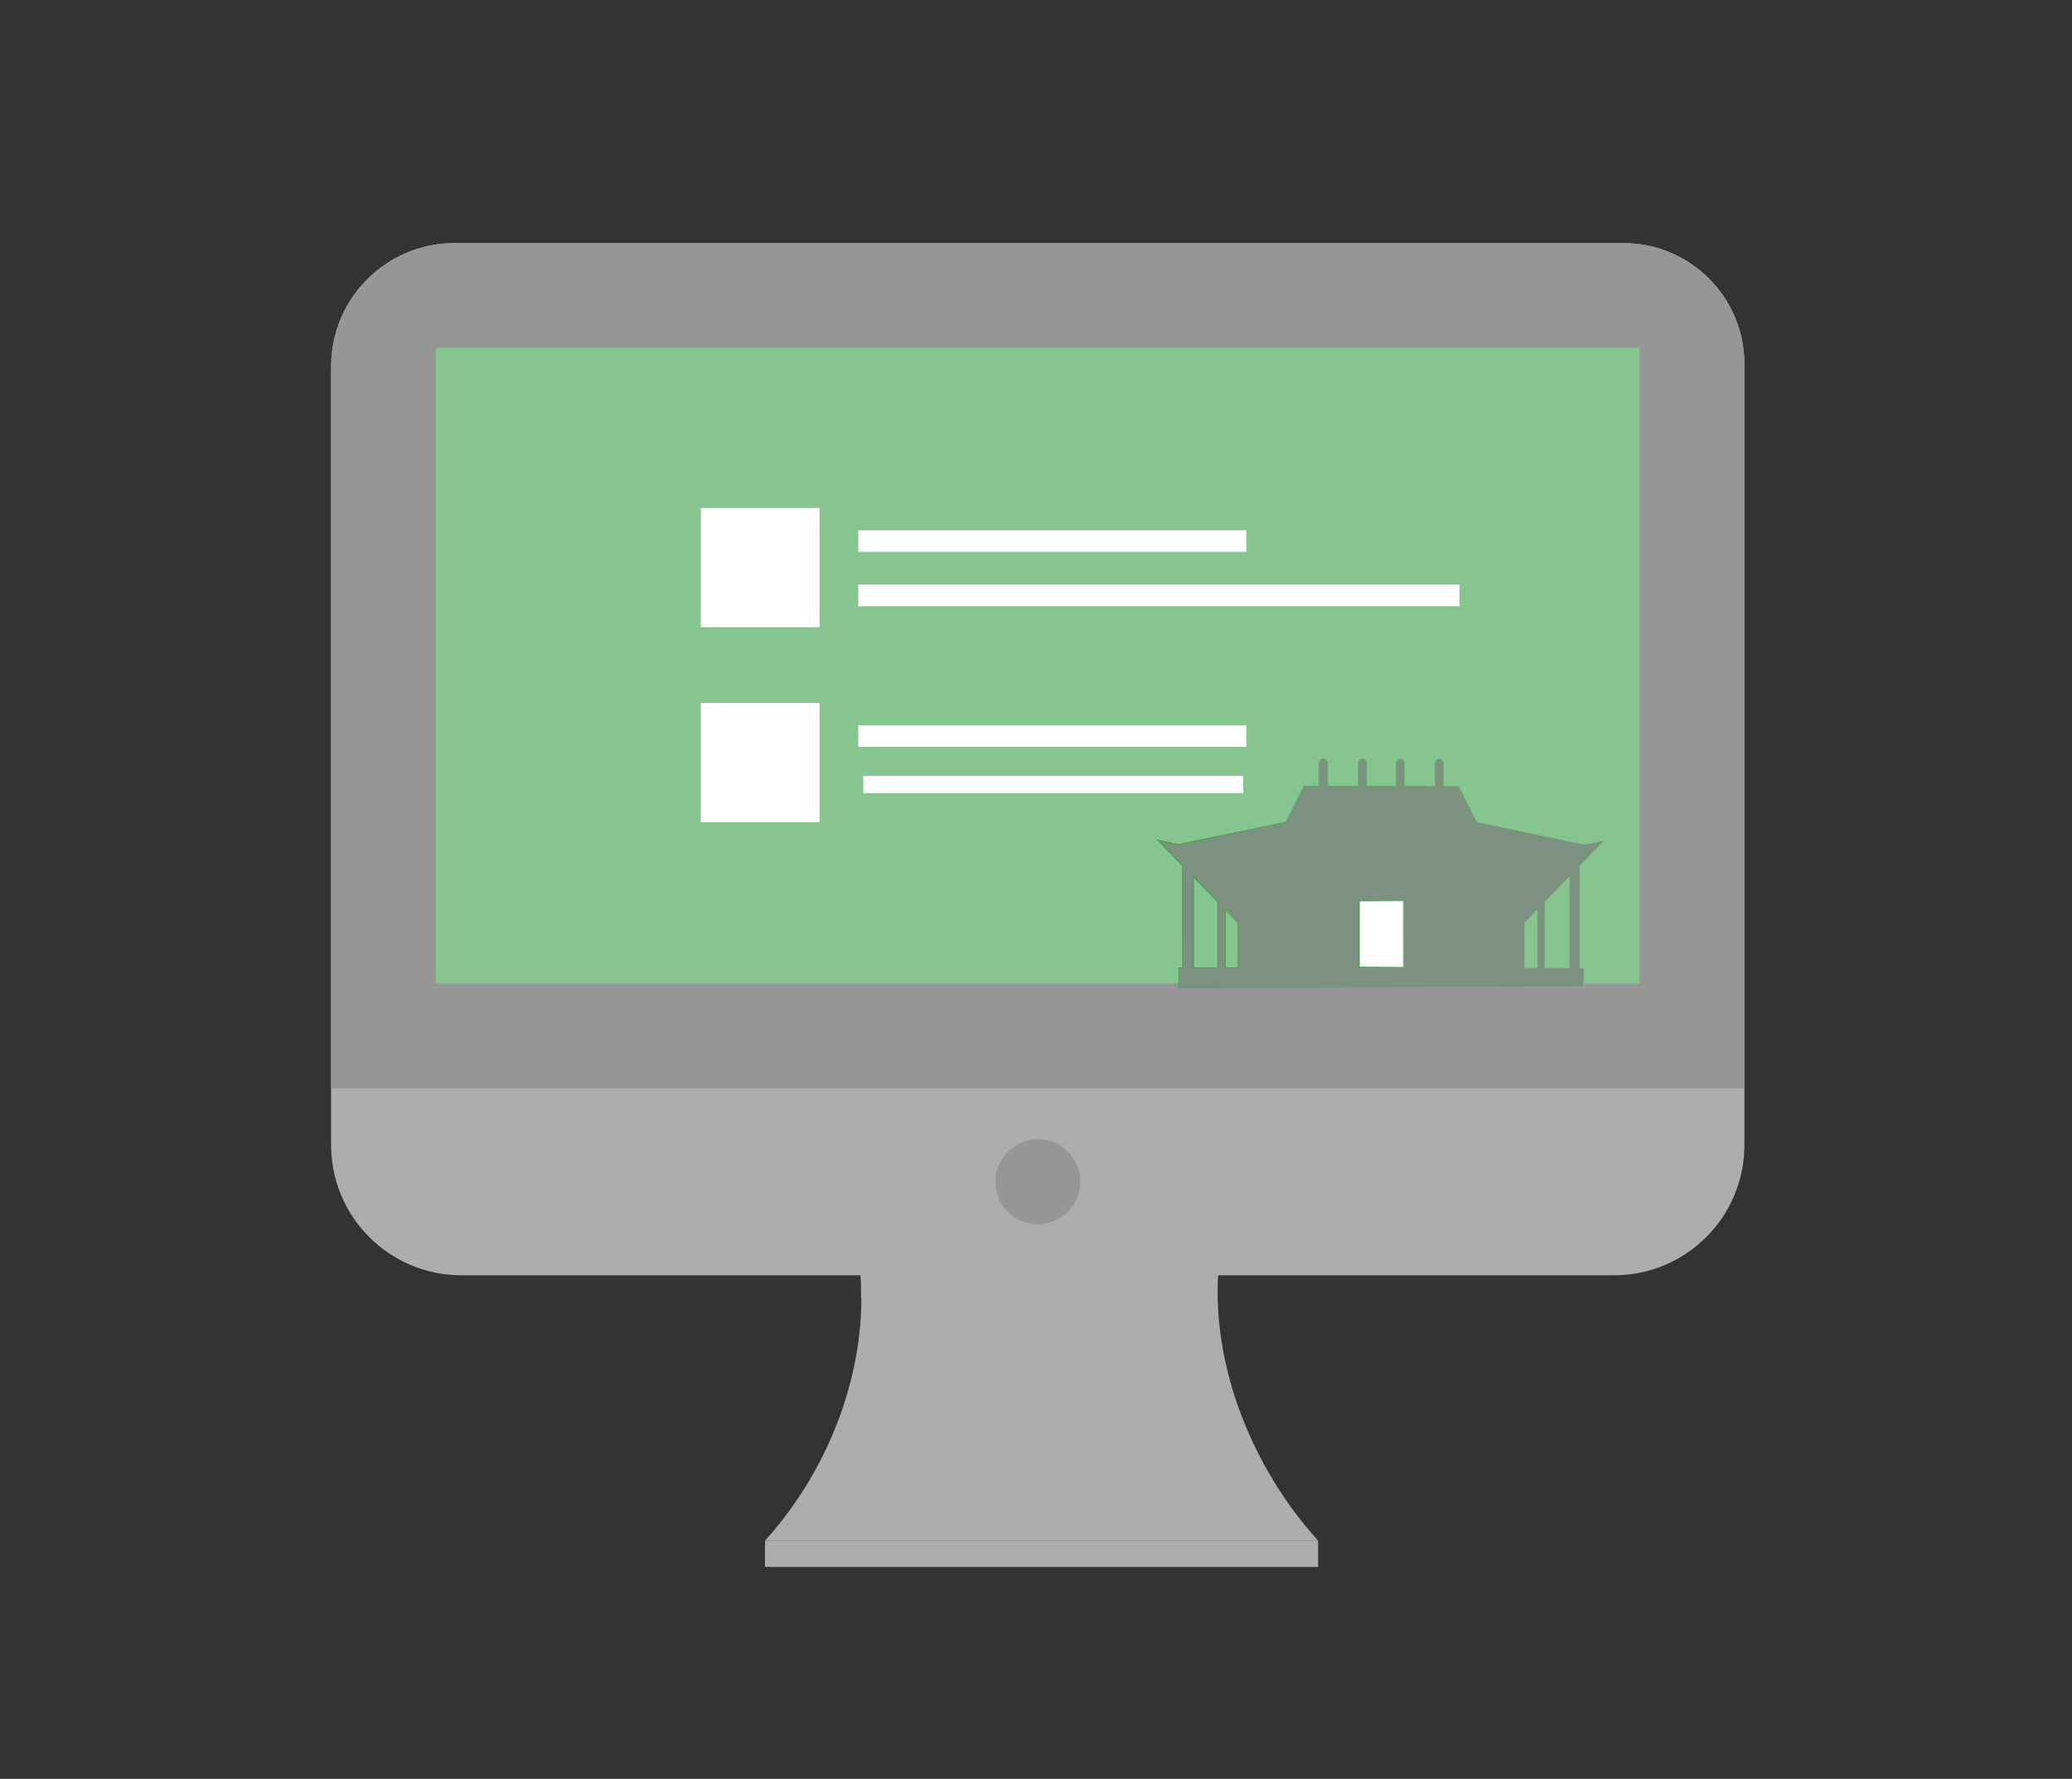 <svg width="120" height="103" viewBox="0 0 120 103" fill="none" xmlns="http://www.w3.org/2000/svg">
<rect x="0" y="0" width="120" height="103" fill="#333333" stroke="none"/>
<path d="M74.048 65.179H46.21C52.234 71.813 50.324 82.571 44.305 89.206H76.339C70.315 82.571 68.028 71.813 74.053 65.179H74.048Z" fill="#ACAEAC"/>
<path d="M76.339 89.205H44.305V90.73H76.339V89.205Z" fill="#ACAEAC"/>
<path d="M70.516 73.84H49.867V75.139H70.516V73.84Z" fill="#ACAEAC"/>
<path d="M26.322 14.076H94.024C97.887 14.076 101.027 17.211 101.027 21.079V66.3C101.027 70.462 97.649 73.84 93.487 73.84H26.716C22.554 73.84 19.176 70.462 19.176 66.3V21.221C19.176 17.276 22.376 14.076 26.322 14.076Z" fill="#ACAEAC"/>
<path d="M26.322 14.076H94.024C97.887 14.076 101.027 17.211 101.027 21.079V63.013H19.176V21.221C19.176 17.276 22.376 14.076 26.322 14.076Z" fill="#959695"/>
<path d="M94.961 20.139V56.95L25.236 56.95V20.286C25.236 20.204 25.301 20.139 25.383 20.139L94.961 20.139Z" fill="#87C590"/>
<path d="M60.104 70.886C61.463 70.886 62.564 69.785 62.564 68.427C62.564 67.068 61.463 65.967 60.104 65.967C58.746 65.967 57.645 67.068 57.645 68.427C57.645 69.785 58.746 70.886 60.104 70.886Z" fill="#959695"/>
<path d="M72.179 30.706H49.707V31.953H72.179V30.706Z" fill="white"/>
<path d="M84.531 33.846H49.707V35.102H84.531V33.846Z" fill="white"/>
<path d="M47.467 29.411H40.59V36.314H47.467V29.411Z" fill="white"/>
<path d="M72.179 41.996H49.707V43.243H72.179V41.996Z" fill="white"/>
<path d="M72 44.924H50V45.924H72V44.924Z" fill="white"/>
<path d="M47.467 40.706H40.59V47.609H47.467V40.706Z" fill="white"/>
<path d="M90.838 50.82L89.481 52.219L89.474 52.225V56.044H90.876V50.78L90.838 50.82ZM88.993 52.721L88.31 53.426L88.303 53.433V56.043H89.031V52.682L88.993 52.721ZM71.697 53.433L71.691 53.426L71.008 52.721L70.969 52.682V56.043H71.697V53.433ZM70.526 52.225L70.52 52.219L69.162 50.82L69.124 50.78V56.044H70.526V52.225ZM68.493 50.13L68.487 50.123L67.066 48.659L68.238 48.894V48.897L68.248 48.895L70.272 48.474L74.469 47.602L74.48 47.599L74.483 47.59L75.528 45.516H76.404V44.187C76.404 44.054 76.512 43.947 76.644 43.947C76.777 43.947 76.885 44.054 76.885 44.187V45.516H78.667V44.187C78.667 44.054 78.774 43.947 78.906 43.947C79.039 43.947 79.147 44.054 79.147 44.187V45.516H80.853V44.187C80.853 44.054 80.961 43.947 81.094 43.947C81.227 43.947 81.334 44.054 81.334 44.187V45.516H83.115V44.187C83.115 44.054 83.223 43.947 83.356 43.947C83.488 43.947 83.596 44.054 83.596 44.187V45.516H84.472L85.517 47.59L85.522 47.599L85.532 47.602L89.728 48.474L91.752 48.895V48.897L91.761 48.895L92.933 48.659L91.519 50.117H91.506V56.043H91.733V57.17H68.266V56.043H68.493V50.13Z" fill="#7C917F" stroke="url(#paint0_linear_127_87)" stroke-width="0.045"/>
<path d="M81.273 52.167V56H78.726V52.167H81.273Z" fill="white" stroke="url(#paint1_linear_127_87)" stroke-width="0.045"/>
<defs>
<linearGradient id="paint0_linear_127_87" x1="67" y1="43.924" x2="94.657" y2="45.135" gradientUnits="userSpaceOnUse">
<stop stop-color="#389D47"/>
<stop offset="1" stop-color="#87C590"/>
</linearGradient>
<linearGradient id="paint1_linear_127_87" x1="78.703" y1="52.144" x2="81.466" y2="52.186" gradientUnits="userSpaceOnUse">
<stop stop-color="#389D47"/>
<stop offset="1" stop-color="#87C590"/>
</linearGradient>
</defs>
</svg>
